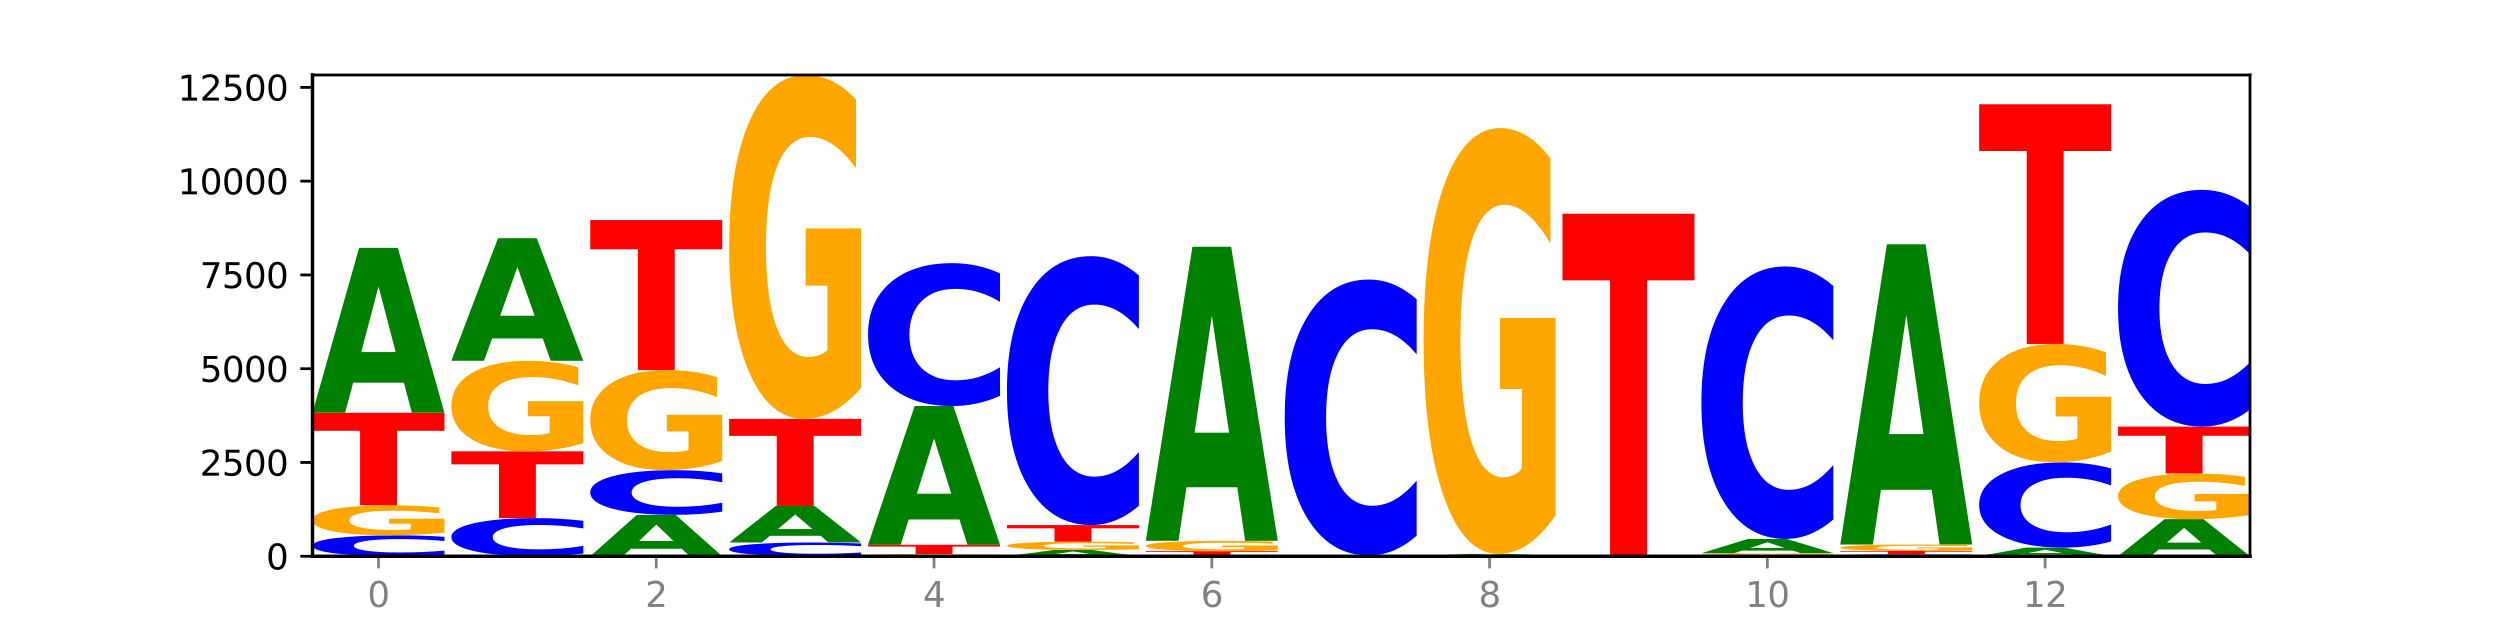 <?xml version="1.0" encoding="utf-8" standalone="no"?>
<!DOCTYPE svg PUBLIC "-//W3C//DTD SVG 1.1//EN"
  "http://www.w3.org/Graphics/SVG/1.1/DTD/svg11.dtd">
<svg xmlns:xlink="http://www.w3.org/1999/xlink" width="720pt" height="180pt" viewBox="0 0 720 180" xmlns="http://www.w3.org/2000/svg" version="1.1">
 <defs>
  <style type="text/css">*{stroke-linejoin: round; stroke-linecap: butt}</style>
 </defs>
 <g id="figure_1">
  <g id="patch_1">
   <path d="M 0 180 
L 720 180 
L 720 0 
L 0 0 
z
" style="fill: #ffffff"/>
  </g>
  <g id="axes_1">
   <g id="patch_2">
    <path d="M 90 160.2 
L 648 160.2 
L 648 21.6 
L 90 21.6 
z
" style="fill: #ffffff"/>
   </g>
   <g id="line2d_1">
    <path d="M 90 160.2 
L 648 160.2 
" clip-path="url(#pe7249260ea)" style="fill: none; stroke: #000000; stroke-width: 0.5; stroke-linecap: square"/>
   </g>
   <g id="patch_3">
    <path d="M 128 159.768 
Q 124.821 159.982 121.384 160.09 
Q 117.947 160.2 114.204 160.2 
Q 103.04 160.2 96.52 159.388 
Q 90 158.576 90 157.188 
Q 90 155.795 96.52 154.984 
Q 103.04 154.172 114.204 154.172 
Q 117.947 154.172 121.384 154.282 
Q 124.821 154.39 128 154.604 
L 128 155.806 
Q 124.793 155.522 121.681 155.39 
Q 118.569 155.258 115.132 155.258 
Q 108.966 155.258 105.434 155.772 
Q 101.91 156.285 101.91 157.188 
Q 101.91 158.087 105.434 158.601 
Q 108.966 159.114 115.132 159.114 
Q 118.569 159.114 121.681 158.982 
Q 124.793 158.849 128 158.565 
L 128 159.768 
z
" clip-path="url(#pe7249260ea)" style="fill: #0000ff"/>
   </g>
   <g id="patch_4">
    <path d="M 128 153.389 
Q 124.168 153.781 120.046 153.977 
Q 115.924 154.172 111.529 154.172 
Q 101.599 154.172 95.8 153.007 
Q 90 151.841 90 149.848 
Q 90 147.832 95.902 146.675 
Q 101.812 145.519 112.091 145.519 
Q 116.052 145.519 119.68 145.676 
Q 123.316 145.832 126.535 146.139 
L 126.535 147.864 
Q 123.214 147.469 119.926 147.274 
Q 116.639 147.078 113.335 147.078 
Q 107.22 147.078 103.907 147.796 
Q 100.594 148.513 100.594 149.848 
Q 100.594 151.171 103.788 151.893 
Q 106.982 152.613 112.858 152.613 
Q 114.459 152.613 115.83 152.572 
Q 117.201 152.529 118.291 152.44 
L 118.291 150.821 
L 112.032 150.821 
L 112.032 149.378 
L 128 149.378 
L 128 153.389 
z
" clip-path="url(#pe7249260ea)" style="fill: #ffa600"/>
   </g>
   <g id="patch_5">
    <path d="M 90 118.868 
L 128 118.868 
L 128 124.066 
L 114.329 124.066 
L 114.329 145.519 
L 103.698 145.519 
L 103.698 124.066 
L 90 124.066 
L 90 118.868 
z
" clip-path="url(#pe7249260ea)" style="fill: #ff0000"/>
   </g>
   <g id="patch_6">
    <path d="M 116.323 110.217 
L 101.708 110.217 
L 99.401 118.868 
L 90 118.868 
L 103.425 71.379 
L 114.575 71.379 
L 128 118.868 
L 118.607 118.868 
L 116.323 110.217 
z
M 104.039 101.404 
L 113.969 101.404 
L 109.012 82.514 
L 104.039 101.404 
z
" clip-path="url(#pe7249260ea)" style="fill: #008000"/>
   </g>
   <g id="patch_7">
    <path d="M 168 159.412 
Q 164.821 159.803 161.384 160 
Q 157.947 160.2 154.204 160.2 
Q 143.04 160.2 136.52 158.72 
Q 130 157.241 130 154.71 
Q 130 152.171 136.52 150.693 
Q 143.04 149.214 154.204 149.214 
Q 157.947 149.214 161.384 149.413 
Q 164.821 149.611 168 150.001 
L 168 152.191 
Q 164.793 151.674 161.681 151.433 
Q 158.569 151.193 155.132 151.193 
Q 148.966 151.193 145.434 152.13 
Q 141.91 153.065 141.91 154.71 
Q 141.91 156.349 145.434 157.286 
Q 148.966 158.221 155.132 158.221 
Q 158.569 158.221 161.681 157.98 
Q 164.793 157.738 168 157.22 
L 168 159.412 
z
" clip-path="url(#pe7249260ea)" style="fill: #0000ff"/>
   </g>
   <g id="patch_8">
    <path d="M 130 129.985 
L 168 129.985 
L 168 133.735 
L 154.329 133.735 
L 154.329 149.214 
L 143.698 149.214 
L 143.698 133.735 
L 130 133.735 
L 130 129.985 
z
" clip-path="url(#pe7249260ea)" style="fill: #ff0000"/>
   </g>
   <g id="patch_9">
    <path d="M 168 127.626 
Q 164.168 128.805 160.046 129.398 
Q 155.924 129.985 151.529 129.985 
Q 141.599 129.985 135.8 126.474 
Q 130 122.963 130 116.959 
Q 130 110.885 135.902 107.401 
Q 141.812 103.917 152.091 103.917 
Q 156.052 103.917 159.68 104.391 
Q 163.316 104.86 166.535 105.786 
L 166.535 110.982 
Q 163.214 109.792 159.926 109.205 
Q 156.639 108.613 153.335 108.613 
Q 147.22 108.613 143.907 110.777 
Q 140.594 112.937 140.594 116.959 
Q 140.594 120.944 143.788 123.119 
Q 146.982 125.289 152.858 125.289 
Q 154.459 125.289 155.83 125.165 
Q 157.201 125.036 158.291 124.767 
L 158.291 119.888 
L 152.032 119.888 
L 152.032 115.543 
L 168 115.543 
L 168 127.626 
z
" clip-path="url(#pe7249260ea)" style="fill: #ffa600"/>
   </g>
   <g id="patch_10">
    <path d="M 156.323 97.482 
L 141.708 97.482 
L 139.401 103.917 
L 130 103.917 
L 143.425 68.592 
L 154.575 68.592 
L 168 103.917 
L 158.607 103.917 
L 156.323 97.482 
z
M 144.039 90.926 
L 153.969 90.926 
L 149.012 76.875 
L 144.039 90.926 
z
" clip-path="url(#pe7249260ea)" style="fill: #008000"/>
   </g>
   <g id="patch_11">
    <path d="M 196.323 158.027 
L 181.708 158.027 
L 179.401 160.2 
L 170 160.2 
L 183.425 148.274 
L 194.575 148.274 
L 208 160.2 
L 198.607 160.2 
L 196.323 158.027 
z
M 184.039 155.814 
L 193.969 155.814 
L 189.012 151.07 
L 184.039 155.814 
z
" clip-path="url(#pe7249260ea)" style="fill: #008000"/>
   </g>
   <g id="patch_12">
    <path d="M 208 147.351 
Q 204.821 147.809 201.384 148.04 
Q 197.947 148.274 194.204 148.274 
Q 183.04 148.274 176.52 146.541 
Q 170 144.808 170 141.845 
Q 170 138.871 176.52 137.14 
Q 183.04 135.408 194.204 135.408 
Q 197.947 135.408 201.384 135.641 
Q 204.821 135.873 208 136.33 
L 208 138.895 
Q 204.793 138.289 201.681 138.007 
Q 198.569 137.725 195.132 137.725 
Q 188.966 137.725 185.434 138.823 
Q 181.91 139.918 181.91 141.845 
Q 181.91 143.764 185.434 144.861 
Q 188.966 145.956 195.132 145.956 
Q 198.569 145.956 201.681 145.674 
Q 204.793 145.39 208 144.784 
L 208 147.351 
z
" clip-path="url(#pe7249260ea)" style="fill: #0000ff"/>
   </g>
   <g id="patch_13">
    <path d="M 208 132.799 
Q 204.168 134.103 200.046 134.758 
Q 195.924 135.408 191.529 135.408 
Q 181.599 135.408 175.8 131.524 
Q 170 127.641 170 121 
Q 170 114.282 175.902 110.428 
Q 181.812 106.575 192.091 106.575 
Q 196.052 106.575 199.68 107.099 
Q 203.316 107.617 206.535 108.642 
L 206.535 114.389 
Q 203.214 113.073 199.926 112.424 
Q 196.639 111.768 193.335 111.768 
Q 187.22 111.768 183.907 114.163 
Q 180.594 116.551 180.594 121 
Q 180.594 125.408 183.788 127.814 
Q 186.982 130.214 192.858 130.214 
Q 194.459 130.214 195.83 130.077 
Q 197.201 129.934 198.291 129.636 
L 198.291 124.24 
L 192.032 124.24 
L 192.032 119.434 
L 208 119.434 
L 208 132.799 
z
" clip-path="url(#pe7249260ea)" style="fill: #ffa600"/>
   </g>
   <g id="patch_14">
    <path d="M 170 63.374 
L 208 63.374 
L 208 71.8 
L 194.329 71.8 
L 194.329 106.575 
L 183.698 106.575 
L 183.698 71.8 
L 170 71.8 
L 170 63.374 
z
" clip-path="url(#pe7249260ea)" style="fill: #ff0000"/>
   </g>
   <g id="patch_15">
    <path d="M 248 159.916 
Q 244.821 160.057 241.384 160.128 
Q 237.947 160.2 234.204 160.2 
Q 223.04 160.2 216.52 159.666 
Q 210 159.132 210 158.219 
Q 210 157.302 216.52 156.769 
Q 223.04 156.235 234.204 156.235 
Q 237.947 156.235 241.384 156.307 
Q 244.821 156.379 248 156.52 
L 248 157.31 
Q 244.793 157.123 241.681 157.036 
Q 238.569 156.95 235.132 156.95 
Q 228.966 156.95 225.434 157.288 
Q 221.91 157.625 221.91 158.219 
Q 221.91 158.81 225.434 159.148 
Q 228.966 159.486 235.132 159.486 
Q 238.569 159.486 241.681 159.399 
Q 244.793 159.311 248 159.125 
L 248 159.916 
z
" clip-path="url(#pe7249260ea)" style="fill: #0000ff"/>
   </g>
   <g id="patch_16">
    <path d="M 236.323 154.319 
L 221.708 154.319 
L 219.401 156.235 
L 210 156.235 
L 223.425 145.713 
L 234.575 145.713 
L 248 156.235 
L 238.607 156.235 
L 236.323 154.319 
z
M 224.039 152.366 
L 233.969 152.366 
L 229.012 148.18 
L 224.039 152.366 
z
" clip-path="url(#pe7249260ea)" style="fill: #008000"/>
   </g>
   <g id="patch_17">
    <path d="M 210 120.64 
L 248 120.64 
L 248 125.53 
L 234.329 125.53 
L 234.329 145.713 
L 223.698 145.713 
L 223.698 125.53 
L 210 125.53 
L 210 120.64 
z
" clip-path="url(#pe7249260ea)" style="fill: #ff0000"/>
   </g>
   <g id="patch_18">
    <path d="M 248 111.679 
Q 244.168 116.16 240.046 118.41 
Q 235.924 120.64 231.529 120.64 
Q 221.599 120.64 215.8 107.301 
Q 210 93.962 210 71.151 
Q 210 48.073 215.902 34.837 
Q 221.812 21.6 232.091 21.6 
Q 236.052 21.6 239.68 23.4 
Q 243.316 25.18 246.535 28.699 
L 246.535 48.442 
Q 243.214 43.92 239.926 41.69 
Q 236.639 39.44 233.335 39.44 
Q 227.22 39.44 223.907 47.664 
Q 220.594 55.868 220.594 71.151 
Q 220.594 86.29 223.788 94.555 
Q 226.982 102.8 232.858 102.8 
Q 234.459 102.8 235.83 102.33 
Q 237.201 101.839 238.291 100.816 
L 238.291 82.28 
L 232.032 82.28 
L 232.032 65.77 
L 248 65.77 
L 248 111.679 
z
" clip-path="url(#pe7249260ea)" style="fill: #ffa600"/>
   </g>
   <g id="patch_19">
    <path d="M 288 160.142 
Q 284.168 160.171 280.046 160.186 
Q 275.924 160.2 271.529 160.2 
Q 261.599 160.2 255.8 160.114 
Q 250 160.028 250 159.882 
Q 250 159.733 255.902 159.648 
Q 261.812 159.563 272.091 159.563 
Q 276.052 159.563 279.68 159.574 
Q 283.316 159.586 286.535 159.608 
L 286.535 159.735 
Q 283.214 159.706 279.926 159.692 
Q 276.639 159.677 273.335 159.677 
Q 267.22 159.677 263.907 159.73 
Q 260.594 159.783 260.594 159.882 
Q 260.594 159.979 263.788 160.032 
Q 266.982 160.085 272.858 160.085 
Q 274.459 160.085 275.83 160.082 
Q 277.201 160.079 278.291 160.072 
L 278.291 159.953 
L 272.032 159.953 
L 272.032 159.847 
L 288 159.847 
L 288 160.142 
z
" clip-path="url(#pe7249260ea)" style="fill: #ffa600"/>
   </g>
   <g id="patch_20">
    <path d="M 250 156.894 
L 288 156.894 
L 288 157.415 
L 274.329 157.415 
L 274.329 159.563 
L 263.698 159.563 
L 263.698 157.415 
L 250 157.415 
L 250 156.894 
z
" clip-path="url(#pe7249260ea)" style="fill: #ff0000"/>
   </g>
   <g id="patch_21">
    <path d="M 276.323 149.615 
L 261.708 149.615 
L 259.401 156.894 
L 250 156.894 
L 263.425 116.935 
L 274.575 116.935 
L 288 156.894 
L 278.607 156.894 
L 276.323 149.615 
z
M 264.039 142.199 
L 273.969 142.199 
L 269.012 126.304 
L 264.039 142.199 
z
" clip-path="url(#pe7249260ea)" style="fill: #008000"/>
   </g>
   <g id="patch_22">
    <path d="M 288 113.985 
Q 284.821 115.447 281.384 116.187 
Q 277.947 116.935 274.204 116.935 
Q 263.04 116.935 256.52 111.393 
Q 250 105.851 250 96.374 
Q 250 86.862 256.52 81.329 
Q 263.04 75.787 274.204 75.787 
Q 277.947 75.787 281.384 76.535 
Q 284.821 77.274 288 78.736 
L 288 86.939 
Q 284.793 85.001 281.681 84.1 
Q 278.569 83.199 275.132 83.199 
Q 268.966 83.199 265.434 86.709 
Q 261.91 90.211 261.91 96.374 
Q 261.91 102.51 265.434 106.021 
Q 268.966 109.523 275.132 109.523 
Q 278.569 109.523 281.681 108.622 
Q 284.793 107.712 288 105.774 
L 288 113.985 
z
" clip-path="url(#pe7249260ea)" style="fill: #0000ff"/>
   </g>
   <g id="patch_23">
    <path d="M 316.323 159.871 
L 301.708 159.871 
L 299.401 160.2 
L 290 160.2 
L 303.425 158.396 
L 314.575 158.396 
L 328 160.2 
L 318.607 160.2 
L 316.323 159.871 
z
M 304.039 159.537 
L 313.969 159.537 
L 309.012 158.819 
L 304.039 159.537 
z
" clip-path="url(#pe7249260ea)" style="fill: #008000"/>
   </g>
   <g id="patch_24">
    <path d="M 328 158.179 
Q 324.168 158.287 320.046 158.342 
Q 315.924 158.396 311.529 158.396 
Q 301.599 158.396 295.8 158.073 
Q 290 157.75 290 157.198 
Q 290 156.639 295.902 156.318 
Q 301.812 155.998 312.091 155.998 
Q 316.052 155.998 319.68 156.041 
Q 323.316 156.084 326.535 156.17 
L 326.535 156.648 
Q 323.214 156.538 319.926 156.484 
Q 316.639 156.43 313.335 156.43 
Q 307.22 156.43 303.907 156.629 
Q 300.594 156.828 300.594 157.198 
Q 300.594 157.564 303.788 157.764 
Q 306.982 157.964 312.858 157.964 
Q 314.459 157.964 315.83 157.953 
Q 317.201 157.941 318.291 157.916 
L 318.291 157.467 
L 312.032 157.467 
L 312.032 157.067 
L 328 157.067 
L 328 158.179 
z
" clip-path="url(#pe7249260ea)" style="fill: #ffa600"/>
   </g>
   <g id="patch_25">
    <path d="M 290 151.223 
L 328 151.223 
L 328 152.154 
L 314.329 152.154 
L 314.329 155.998 
L 303.698 155.998 
L 303.698 152.154 
L 290 152.154 
L 290 151.223 
z
" clip-path="url(#pe7249260ea)" style="fill: #ff0000"/>
   </g>
   <g id="patch_26">
    <path d="M 328 145.672 
Q 324.821 148.423 321.384 149.815 
Q 317.947 151.223 314.204 151.223 
Q 303.04 151.223 296.52 140.792 
Q 290 130.362 290 112.524 
Q 290 94.623 296.52 84.208 
Q 303.04 73.778 314.204 73.778 
Q 317.947 73.778 321.384 75.185 
Q 324.821 76.577 328 79.329 
L 328 94.767 
Q 324.793 91.119 321.681 89.423 
Q 318.569 87.728 315.132 87.728 
Q 308.966 87.728 305.434 94.335 
Q 301.91 100.926 301.91 112.524 
Q 301.91 124.075 305.434 130.682 
Q 308.966 137.273 315.132 137.273 
Q 318.569 137.273 321.681 135.577 
Q 324.793 133.865 328 130.218 
L 328 145.672 
z
" clip-path="url(#pe7249260ea)" style="fill: #0000ff"/>
   </g>
   <g id="patch_27">
    <path d="M 368 160.187 
Q 364.821 160.193 361.384 160.197 
Q 357.947 160.2 354.204 160.2 
Q 343.04 160.2 336.52 160.175 
Q 330 160.151 330 160.108 
Q 330 160.066 336.52 160.041 
Q 343.04 160.016 354.204 160.016 
Q 357.947 160.016 361.384 160.02 
Q 364.821 160.023 368 160.03 
L 368 160.066 
Q 364.793 160.057 361.681 160.053 
Q 358.569 160.049 355.132 160.049 
Q 348.966 160.049 345.434 160.065 
Q 341.91 160.081 341.91 160.108 
Q 341.91 160.136 345.434 160.151 
Q 348.966 160.167 355.132 160.167 
Q 358.569 160.167 361.681 160.163 
Q 364.793 160.159 368 160.15 
L 368 160.187 
z
" clip-path="url(#pe7249260ea)" style="fill: #0000ff"/>
   </g>
   <g id="patch_28">
    <path d="M 330 158.742 
L 368 158.742 
L 368 158.99 
L 354.329 158.99 
L 354.329 160.016 
L 343.698 160.016 
L 343.698 158.99 
L 330 158.99 
L 330 158.742 
z
" clip-path="url(#pe7249260ea)" style="fill: #ff0000"/>
   </g>
   <g id="patch_29">
    <path d="M 368 158.472 
Q 364.168 158.607 360.046 158.674 
Q 355.924 158.742 351.529 158.742 
Q 341.599 158.742 335.8 158.34 
Q 330 157.938 330 157.252 
Q 330 156.557 335.902 156.159 
Q 341.812 155.76 352.091 155.76 
Q 356.052 155.76 359.68 155.814 
Q 363.316 155.868 366.535 155.974 
L 366.535 156.568 
Q 363.214 156.432 359.926 156.365 
Q 356.639 156.297 353.335 156.297 
Q 347.22 156.297 343.907 156.545 
Q 340.594 156.792 340.594 157.252 
Q 340.594 157.708 343.788 157.956 
Q 346.982 158.205 352.858 158.205 
Q 354.459 158.205 355.83 158.19 
Q 357.201 158.176 358.291 158.145 
L 358.291 157.587 
L 352.032 157.587 
L 352.032 157.09 
L 368 157.09 
L 368 158.472 
z
" clip-path="url(#pe7249260ea)" style="fill: #ffa600"/>
   </g>
   <g id="patch_30">
    <path d="M 356.323 140.331 
L 341.708 140.331 
L 339.401 155.76 
L 330 155.76 
L 343.425 71.066 
L 354.575 71.066 
L 368 155.76 
L 358.607 155.76 
L 356.323 140.331 
z
M 344.039 124.612 
L 353.969 124.612 
L 349.012 90.924 
L 344.039 124.612 
z
" clip-path="url(#pe7249260ea)" style="fill: #008000"/>
   </g>
   <g id="patch_31">
    <path d="M 408 160.198 
Q 404.168 160.199 400.046 160.2 
Q 395.924 160.2 391.529 160.2 
Q 381.599 160.2 375.8 160.197 
Q 370 160.194 370 160.189 
Q 370 160.184 375.902 160.181 
Q 381.812 160.178 392.091 160.178 
Q 396.052 160.178 399.68 160.179 
Q 403.316 160.179 406.535 160.18 
L 406.535 160.184 
Q 403.214 160.183 399.926 160.183 
Q 396.639 160.182 393.335 160.182 
Q 387.22 160.182 383.907 160.184 
Q 380.594 160.186 380.594 160.189 
Q 380.594 160.193 383.788 160.194 
Q 386.982 160.196 392.858 160.196 
Q 394.459 160.196 395.83 160.196 
Q 397.201 160.196 398.291 160.196 
L 398.291 160.192 
L 392.032 160.192 
L 392.032 160.188 
L 408 160.188 
L 408 160.198 
z
" clip-path="url(#pe7249260ea)" style="fill: #ffa600"/>
   </g>
   <g id="patch_32">
    <path d="M 396.323 160.161 
L 381.708 160.161 
L 379.401 160.178 
L 370 160.178 
L 383.425 160.081 
L 394.575 160.081 
L 408 160.178 
L 398.607 160.178 
L 396.323 160.161 
z
M 384.039 160.143 
L 393.969 160.143 
L 389.012 160.104 
L 384.039 160.143 
z
" clip-path="url(#pe7249260ea)" style="fill: #008000"/>
   </g>
   <g id="patch_33">
    <path d="M 370 159.973 
L 408 159.973 
L 408 159.994 
L 394.329 159.994 
L 394.329 160.081 
L 383.698 160.081 
L 383.698 159.994 
L 370 159.994 
L 370 159.973 
z
" clip-path="url(#pe7249260ea)" style="fill: #ff0000"/>
   </g>
   <g id="patch_34">
    <path d="M 408 154.277 
Q 404.821 157.101 401.384 158.529 
Q 397.947 159.973 394.204 159.973 
Q 383.04 159.973 376.52 149.271 
Q 370 138.568 370 120.265 
Q 370 101.897 376.52 91.21 
Q 383.04 80.508 394.204 80.508 
Q 397.947 80.508 401.384 81.952 
Q 404.821 83.38 408 86.204 
L 408 102.044 
Q 404.793 98.302 401.681 96.562 
Q 398.569 94.822 395.132 94.822 
Q 388.966 94.822 385.434 101.601 
Q 381.91 108.364 381.91 120.265 
Q 381.91 132.117 385.434 138.896 
Q 388.966 145.659 395.132 145.659 
Q 398.569 145.659 401.681 143.919 
Q 404.793 142.163 408 138.42 
L 408 154.277 
z
" clip-path="url(#pe7249260ea)" style="fill: #0000ff"/>
   </g>
   <g id="patch_35">
    <path d="M 410 160.092 
L 448 160.092 
L 448 160.113 
L 434.329 160.113 
L 434.329 160.2 
L 423.698 160.2 
L 423.698 160.113 
L 410 160.113 
L 410 160.092 
z
" clip-path="url(#pe7249260ea)" style="fill: #ff0000"/>
   </g>
   <g id="patch_36">
    <path d="M 436.323 159.99 
L 421.708 159.99 
L 419.401 160.092 
L 410 160.092 
L 423.425 159.53 
L 434.575 159.53 
L 448 160.092 
L 438.607 160.092 
L 436.323 159.99 
z
M 424.039 159.885 
L 433.969 159.885 
L 429.012 159.662 
L 424.039 159.885 
z
" clip-path="url(#pe7249260ea)" style="fill: #008000"/>
   </g>
   <g id="patch_37">
    <path d="M 448 148.434 
Q 444.168 153.982 440.046 156.769 
Q 435.924 159.53 431.529 159.53 
Q 421.599 159.53 415.8 143.012 
Q 410 126.494 410 98.246 
Q 410 69.669 415.902 53.277 
Q 421.812 36.886 432.091 36.886 
Q 436.052 36.886 439.68 39.115 
Q 443.316 41.32 446.535 45.677 
L 446.535 70.125 
Q 443.214 64.526 439.926 61.764 
Q 436.639 58.978 433.335 58.978 
Q 427.22 58.978 423.907 69.162 
Q 420.594 79.321 420.594 98.246 
Q 420.594 116.994 423.788 127.229 
Q 426.982 137.439 432.858 137.439 
Q 434.459 137.439 435.83 136.856 
Q 437.201 136.248 438.291 134.981 
L 438.291 112.028 
L 432.032 112.028 
L 432.032 91.583 
L 448 91.583 
L 448 148.434 
z
" clip-path="url(#pe7249260ea)" style="fill: #ffa600"/>
   </g>
   <g id="patch_38">
    <path d="M 488 160.192 
Q 484.168 160.196 480.046 160.198 
Q 475.924 160.2 471.529 160.2 
Q 461.599 160.2 455.8 160.188 
Q 450 160.177 450 160.157 
Q 450 160.137 455.902 160.125 
Q 461.812 160.114 472.091 160.114 
Q 476.052 160.114 479.68 160.115 
Q 483.316 160.117 486.535 160.12 
L 486.535 160.137 
Q 483.214 160.133 479.926 160.131 
Q 476.639 160.129 473.335 160.129 
Q 467.22 160.129 463.907 160.136 
Q 460.594 160.143 460.594 160.157 
Q 460.594 160.17 463.788 160.177 
Q 466.982 160.184 472.858 160.184 
Q 474.459 160.184 475.83 160.184 
Q 477.201 160.184 478.291 160.183 
L 478.291 160.167 
L 472.032 160.167 
L 472.032 160.152 
L 488 160.152 
L 488 160.192 
z
" clip-path="url(#pe7249260ea)" style="fill: #ffa600"/>
   </g>
   <g id="patch_39">
    <path d="M 488 160.101 
Q 484.821 160.107 481.384 160.11 
Q 477.947 160.114 474.204 160.114 
Q 463.04 160.114 456.52 160.09 
Q 450 160.067 450 160.027 
Q 450 159.987 456.52 159.964 
Q 463.04 159.941 474.204 159.941 
Q 477.947 159.941 481.384 159.944 
Q 484.821 159.947 488 159.953 
L 488 159.988 
Q 484.793 159.979 481.681 159.976 
Q 478.569 159.972 475.132 159.972 
Q 468.966 159.972 465.434 159.987 
Q 461.91 160.001 461.91 160.027 
Q 461.91 160.053 465.434 160.068 
Q 468.966 160.082 475.132 160.082 
Q 478.569 160.082 481.681 160.079 
Q 484.793 160.075 488 160.067 
L 488 160.101 
z
" clip-path="url(#pe7249260ea)" style="fill: #0000ff"/>
   </g>
   <g id="patch_40">
    <path d="M 450 61.56 
L 488 61.56 
L 488 80.747 
L 474.329 80.747 
L 474.329 159.941 
L 463.698 159.941 
L 463.698 80.747 
L 450 80.747 
L 450 61.56 
z
" clip-path="url(#pe7249260ea)" style="fill: #ff0000"/>
   </g>
   <g id="patch_41">
    <path d="M 490 159.822 
L 528 159.822 
L 528 159.896 
L 514.329 159.896 
L 514.329 160.2 
L 503.698 160.2 
L 503.698 159.896 
L 490 159.896 
L 490 159.822 
z
" clip-path="url(#pe7249260ea)" style="fill: #ff0000"/>
   </g>
   <g id="patch_42">
    <path d="M 528 159.776 
Q 524.168 159.799 520.046 159.81 
Q 515.924 159.822 511.529 159.822 
Q 501.599 159.822 495.8 159.754 
Q 490 159.685 490 159.568 
Q 490 159.45 495.902 159.382 
Q 501.812 159.314 512.091 159.314 
Q 516.052 159.314 519.68 159.323 
Q 523.316 159.333 526.535 159.351 
L 526.535 159.452 
Q 523.214 159.429 519.926 159.417 
Q 516.639 159.406 513.335 159.406 
Q 507.22 159.406 503.907 159.448 
Q 500.594 159.49 500.594 159.568 
Q 500.594 159.646 503.788 159.688 
Q 506.982 159.73 512.858 159.73 
Q 514.459 159.73 515.83 159.728 
Q 517.201 159.726 518.291 159.72 
L 518.291 159.625 
L 512.032 159.625 
L 512.032 159.541 
L 528 159.541 
L 528 159.776 
z
" clip-path="url(#pe7249260ea)" style="fill: #ffa600"/>
   </g>
   <g id="patch_43">
    <path d="M 516.323 158.566 
L 501.708 158.566 
L 499.401 159.314 
L 490 159.314 
L 503.425 155.209 
L 514.575 155.209 
L 528 159.314 
L 518.607 159.314 
L 516.323 158.566 
z
M 504.039 157.804 
L 513.969 157.804 
L 509.012 156.172 
L 504.039 157.804 
z
" clip-path="url(#pe7249260ea)" style="fill: #008000"/>
   </g>
   <g id="patch_44">
    <path d="M 528 149.584 
Q 524.821 152.372 521.384 153.783 
Q 517.947 155.209 514.204 155.209 
Q 503.04 155.209 496.52 144.64 
Q 490 134.072 490 115.998 
Q 490 97.859 496.52 87.306 
Q 503.04 76.738 514.204 76.738 
Q 517.947 76.738 521.384 78.164 
Q 524.821 79.574 528 82.362 
L 528 98.005 
Q 524.793 94.309 521.681 92.591 
Q 518.569 90.872 515.132 90.872 
Q 508.966 90.872 505.434 97.567 
Q 501.91 104.246 501.91 115.998 
Q 501.91 127.701 505.434 134.396 
Q 508.966 141.074 515.132 141.074 
Q 518.569 141.074 521.681 139.356 
Q 524.793 137.621 528 133.926 
L 528 149.584 
z
" clip-path="url(#pe7249260ea)" style="fill: #0000ff"/>
   </g>
   <g id="patch_45">
    <path d="M 568 160.163 
Q 564.821 160.181 561.384 160.191 
Q 557.947 160.2 554.204 160.2 
Q 543.04 160.2 536.52 160.13 
Q 530 160.06 530 159.941 
Q 530 159.821 536.52 159.751 
Q 543.04 159.681 554.204 159.681 
Q 557.947 159.681 561.384 159.691 
Q 564.821 159.7 568 159.719 
L 568 159.822 
Q 564.793 159.798 561.681 159.786 
Q 558.569 159.775 555.132 159.775 
Q 548.966 159.775 545.434 159.819 
Q 541.91 159.863 541.91 159.941 
Q 541.91 160.018 545.434 160.062 
Q 548.966 160.107 555.132 160.107 
Q 558.569 160.107 561.681 160.095 
Q 564.793 160.084 568 160.059 
L 568 160.163 
z
" clip-path="url(#pe7249260ea)" style="fill: #0000ff"/>
   </g>
   <g id="patch_46">
    <path d="M 530 158.688 
L 568 158.688 
L 568 158.881 
L 554.329 158.881 
L 554.329 159.681 
L 543.698 159.681 
L 543.698 158.881 
L 530 158.881 
L 530 158.688 
z
" clip-path="url(#pe7249260ea)" style="fill: #ff0000"/>
   </g>
   <g id="patch_47">
    <path d="M 568 158.519 
Q 564.168 158.603 560.046 158.646 
Q 555.924 158.688 551.529 158.688 
Q 541.599 158.688 535.8 158.436 
Q 530 158.184 530 157.754 
Q 530 157.318 535.902 157.068 
Q 541.812 156.819 552.091 156.819 
Q 556.052 156.819 559.68 156.853 
Q 563.316 156.886 566.535 156.953 
L 566.535 157.325 
Q 563.214 157.24 559.926 157.198 
Q 556.639 157.155 553.335 157.155 
Q 547.22 157.155 543.907 157.311 
Q 540.594 157.465 540.594 157.754 
Q 540.594 158.039 543.788 158.195 
Q 546.982 158.351 552.858 158.351 
Q 554.459 158.351 555.83 158.342 
Q 557.201 158.333 558.291 158.314 
L 558.291 157.964 
L 552.032 157.964 
L 552.032 157.652 
L 568 157.652 
L 568 158.519 
z
" clip-path="url(#pe7249260ea)" style="fill: #ffa600"/>
   </g>
   <g id="patch_48">
    <path d="M 556.323 141.067 
L 541.708 141.067 
L 539.401 156.819 
L 530 156.819 
L 543.425 70.353 
L 554.575 70.353 
L 568 156.819 
L 558.607 156.819 
L 556.323 141.067 
z
M 544.039 125.02 
L 553.969 125.02 
L 549.012 90.626 
L 544.039 125.02 
z
" clip-path="url(#pe7249260ea)" style="fill: #008000"/>
   </g>
   <g id="patch_49">
    <path d="M 596.323 159.747 
L 581.708 159.747 
L 579.401 160.2 
L 570 160.2 
L 583.425 157.715 
L 594.575 157.715 
L 608 160.2 
L 598.607 160.2 
L 596.323 159.747 
z
M 584.039 159.286 
L 593.969 159.286 
L 589.012 158.298 
L 584.039 159.286 
z
" clip-path="url(#pe7249260ea)" style="fill: #008000"/>
   </g>
   <g id="patch_50">
    <path d="M 608 155.955 
Q 604.821 156.828 601.384 157.269 
Q 597.947 157.715 594.204 157.715 
Q 583.04 157.715 576.52 154.408 
Q 570 151.101 570 145.446 
Q 570 139.77 576.52 136.468 
Q 583.04 133.161 594.204 133.161 
Q 597.947 133.161 601.384 133.607 
Q 604.821 134.048 608 134.921 
L 608 139.815 
Q 604.793 138.659 601.681 138.121 
Q 598.569 137.584 595.132 137.584 
Q 588.966 137.584 585.434 139.678 
Q 581.91 141.768 581.91 145.446 
Q 581.91 149.108 585.434 151.203 
Q 588.966 153.292 595.132 153.292 
Q 598.569 153.292 601.681 152.755 
Q 604.793 152.212 608 151.055 
L 608 155.955 
z
" clip-path="url(#pe7249260ea)" style="fill: #0000ff"/>
   </g>
   <g id="patch_51">
    <path d="M 608 130.075 
Q 604.168 131.618 600.046 132.393 
Q 595.924 133.161 591.529 133.161 
Q 581.599 133.161 575.8 128.567 
Q 570 123.974 570 116.119 
Q 570 108.172 575.902 103.614 
Q 581.812 99.056 592.091 99.056 
Q 596.052 99.056 599.68 99.676 
Q 603.316 100.289 606.535 101.501 
L 606.535 108.299 
Q 603.214 106.742 599.926 105.974 
Q 596.639 105.199 593.335 105.199 
Q 587.22 105.199 583.907 108.031 
Q 580.594 110.856 580.594 116.119 
Q 580.594 121.332 583.788 124.178 
Q 586.982 127.017 592.858 127.017 
Q 594.459 127.017 595.83 126.855 
Q 597.201 126.686 598.291 126.334 
L 598.291 119.951 
L 592.032 119.951 
L 592.032 114.266 
L 608 114.266 
L 608 130.075 
z
" clip-path="url(#pe7249260ea)" style="fill: #ffa600"/>
   </g>
   <g id="patch_52">
    <path d="M 570 30.037 
L 608 30.037 
L 608 43.498 
L 594.329 43.498 
L 594.329 99.056 
L 583.698 99.056 
L 583.698 43.498 
L 570 43.498 
L 570 30.037 
z
" clip-path="url(#pe7249260ea)" style="fill: #ff0000"/>
   </g>
   <g id="patch_53">
    <path d="M 636.323 158.254 
L 621.708 158.254 
L 619.401 160.2 
L 610 160.2 
L 623.425 149.516 
L 634.575 149.516 
L 648 160.2 
L 638.607 160.2 
L 636.323 158.254 
z
M 624.039 156.271 
L 633.969 156.271 
L 629.012 152.021 
L 624.039 156.271 
z
" clip-path="url(#pe7249260ea)" style="fill: #008000"/>
   </g>
   <g id="patch_54">
    <path d="M 648 148.327 
Q 644.168 148.921 640.046 149.22 
Q 635.924 149.516 631.529 149.516 
Q 621.599 149.516 615.8 147.745 
Q 610 145.975 610 142.947 
Q 610 139.883 615.902 138.126 
Q 621.812 136.369 632.091 136.369 
Q 636.052 136.369 639.68 136.608 
Q 643.316 136.844 646.535 137.311 
L 646.535 139.932 
Q 643.214 139.332 639.926 139.036 
Q 636.639 138.737 633.335 138.737 
Q 627.22 138.737 623.907 139.829 
Q 620.594 140.918 620.594 142.947 
Q 620.594 144.956 623.788 146.053 
Q 626.982 147.148 632.858 147.148 
Q 634.459 147.148 635.83 147.085 
Q 637.201 147.02 638.291 146.884 
L 638.291 144.424 
L 632.032 144.424 
L 632.032 142.232 
L 648 142.232 
L 648 148.327 
z
" clip-path="url(#pe7249260ea)" style="fill: #ffa600"/>
   </g>
   <g id="patch_55">
    <path d="M 610 122.866 
L 648 122.866 
L 648 125.499 
L 634.329 125.499 
L 634.329 136.369 
L 623.698 136.369 
L 623.698 125.499 
L 610 125.499 
L 610 122.866 
z
" clip-path="url(#pe7249260ea)" style="fill: #ff0000"/>
   </g>
   <g id="patch_56">
    <path d="M 648 117.977 
Q 644.821 120.4 641.384 121.626 
Q 637.947 122.866 634.204 122.866 
Q 623.04 122.866 616.52 113.68 
Q 610 104.495 610 88.788 
Q 610 73.024 616.52 63.853 
Q 623.04 54.667 634.204 54.667 
Q 637.947 54.667 641.384 55.907 
Q 644.821 57.133 648 59.556 
L 648 73.15 
Q 644.793 69.938 641.681 68.445 
Q 638.569 66.952 635.132 66.952 
Q 628.966 66.952 625.434 72.77 
Q 621.91 78.574 621.91 88.788 
Q 621.91 98.959 625.434 104.777 
Q 628.966 110.581 635.132 110.581 
Q 638.569 110.581 641.681 109.088 
Q 644.793 107.58 648 104.368 
L 648 117.977 
z
" clip-path="url(#pe7249260ea)" style="fill: #0000ff"/>
   </g>
   <g id="matplotlib.axis_1">
    <g id="xtick_1">
     <g id="line2d_2">
      <defs>
       <path id="m78727ad0ea" d="M 0 0 
L 0 3.5 
" style="stroke: #808080; stroke-width: 0.8"/>
      </defs>
      <g>
       <use xlink:href="#m78727ad0ea" x="109" y="160.2" style="fill: #808080; stroke: #808080; stroke-width: 0.8"/>
      </g>
     </g>
     <g id="text_1">
      <!-- 0 -->
      <g style="fill: #808080" transform="translate(105.819 174.798) scale(0.1 -0.1)">
       <defs>
        <path id="DejaVuSans-30" d="M 2034 4250 
Q 1547 4250 1301 3770 
Q 1056 3291 1056 2328 
Q 1056 1369 1301 889 
Q 1547 409 2034 409 
Q 2525 409 2770 889 
Q 3016 1369 3016 2328 
Q 3016 3291 2770 3770 
Q 2525 4250 2034 4250 
z
M 2034 4750 
Q 2819 4750 3233 4129 
Q 3647 3509 3647 2328 
Q 3647 1150 3233 529 
Q 2819 -91 2034 -91 
Q 1250 -91 836 529 
Q 422 1150 422 2328 
Q 422 3509 836 4129 
Q 1250 4750 2034 4750 
z
" transform="scale(0.016)"/>
       </defs>
       <use xlink:href="#DejaVuSans-30"/>
      </g>
     </g>
    </g>
    <g id="xtick_2">
     <g id="line2d_3">
      <g>
       <use xlink:href="#m78727ad0ea" x="189" y="160.2" style="fill: #808080; stroke: #808080; stroke-width: 0.8"/>
      </g>
     </g>
     <g id="text_2">
      <!-- 2 -->
      <g style="fill: #808080" transform="translate(185.819 174.798) scale(0.1 -0.1)">
       <defs>
        <path id="DejaVuSans-32" d="M 1228 531 
L 3431 531 
L 3431 0 
L 469 0 
L 469 531 
Q 828 903 1448 1529 
Q 2069 2156 2228 2338 
Q 2531 2678 2651 2914 
Q 2772 3150 2772 3378 
Q 2772 3750 2511 3984 
Q 2250 4219 1831 4219 
Q 1534 4219 1204 4116 
Q 875 4013 500 3803 
L 500 4441 
Q 881 4594 1212 4672 
Q 1544 4750 1819 4750 
Q 2544 4750 2975 4387 
Q 3406 4025 3406 3419 
Q 3406 3131 3298 2873 
Q 3191 2616 2906 2266 
Q 2828 2175 2409 1742 
Q 1991 1309 1228 531 
z
" transform="scale(0.016)"/>
       </defs>
       <use xlink:href="#DejaVuSans-32"/>
      </g>
     </g>
    </g>
    <g id="xtick_3">
     <g id="line2d_4">
      <g>
       <use xlink:href="#m78727ad0ea" x="269" y="160.2" style="fill: #808080; stroke: #808080; stroke-width: 0.8"/>
      </g>
     </g>
     <g id="text_3">
      <!-- 4 -->
      <g style="fill: #808080" transform="translate(265.819 174.798) scale(0.1 -0.1)">
       <defs>
        <path id="DejaVuSans-34" d="M 2419 4116 
L 825 1625 
L 2419 1625 
L 2419 4116 
z
M 2253 4666 
L 3047 4666 
L 3047 1625 
L 3713 1625 
L 3713 1100 
L 3047 1100 
L 3047 0 
L 2419 0 
L 2419 1100 
L 313 1100 
L 313 1709 
L 2253 4666 
z
" transform="scale(0.016)"/>
       </defs>
       <use xlink:href="#DejaVuSans-34"/>
      </g>
     </g>
    </g>
    <g id="xtick_4">
     <g id="line2d_5">
      <g>
       <use xlink:href="#m78727ad0ea" x="349" y="160.2" style="fill: #808080; stroke: #808080; stroke-width: 0.8"/>
      </g>
     </g>
     <g id="text_4">
      <!-- 6 -->
      <g style="fill: #808080" transform="translate(345.819 174.798) scale(0.1 -0.1)">
       <defs>
        <path id="DejaVuSans-36" d="M 2113 2584 
Q 1688 2584 1439 2293 
Q 1191 2003 1191 1497 
Q 1191 994 1439 701 
Q 1688 409 2113 409 
Q 2538 409 2786 701 
Q 3034 994 3034 1497 
Q 3034 2003 2786 2293 
Q 2538 2584 2113 2584 
z
M 3366 4563 
L 3366 3988 
Q 3128 4100 2886 4159 
Q 2644 4219 2406 4219 
Q 1781 4219 1451 3797 
Q 1122 3375 1075 2522 
Q 1259 2794 1537 2939 
Q 1816 3084 2150 3084 
Q 2853 3084 3261 2657 
Q 3669 2231 3669 1497 
Q 3669 778 3244 343 
Q 2819 -91 2113 -91 
Q 1303 -91 875 529 
Q 447 1150 447 2328 
Q 447 3434 972 4092 
Q 1497 4750 2381 4750 
Q 2619 4750 2861 4703 
Q 3103 4656 3366 4563 
z
" transform="scale(0.016)"/>
       </defs>
       <use xlink:href="#DejaVuSans-36"/>
      </g>
     </g>
    </g>
    <g id="xtick_5">
     <g id="line2d_6">
      <g>
       <use xlink:href="#m78727ad0ea" x="429" y="160.2" style="fill: #808080; stroke: #808080; stroke-width: 0.8"/>
      </g>
     </g>
     <g id="text_5">
      <!-- 8 -->
      <g style="fill: #808080" transform="translate(425.819 174.798) scale(0.1 -0.1)">
       <defs>
        <path id="DejaVuSans-38" d="M 2034 2216 
Q 1584 2216 1326 1975 
Q 1069 1734 1069 1313 
Q 1069 891 1326 650 
Q 1584 409 2034 409 
Q 2484 409 2743 651 
Q 3003 894 3003 1313 
Q 3003 1734 2745 1975 
Q 2488 2216 2034 2216 
z
M 1403 2484 
Q 997 2584 770 2862 
Q 544 3141 544 3541 
Q 544 4100 942 4425 
Q 1341 4750 2034 4750 
Q 2731 4750 3128 4425 
Q 3525 4100 3525 3541 
Q 3525 3141 3298 2862 
Q 3072 2584 2669 2484 
Q 3125 2378 3379 2068 
Q 3634 1759 3634 1313 
Q 3634 634 3220 271 
Q 2806 -91 2034 -91 
Q 1263 -91 848 271 
Q 434 634 434 1313 
Q 434 1759 690 2068 
Q 947 2378 1403 2484 
z
M 1172 3481 
Q 1172 3119 1398 2916 
Q 1625 2713 2034 2713 
Q 2441 2713 2670 2916 
Q 2900 3119 2900 3481 
Q 2900 3844 2670 4047 
Q 2441 4250 2034 4250 
Q 1625 4250 1398 4047 
Q 1172 3844 1172 3481 
z
" transform="scale(0.016)"/>
       </defs>
       <use xlink:href="#DejaVuSans-38"/>
      </g>
     </g>
    </g>
    <g id="xtick_6">
     <g id="line2d_7">
      <g>
       <use xlink:href="#m78727ad0ea" x="509" y="160.2" style="fill: #808080; stroke: #808080; stroke-width: 0.8"/>
      </g>
     </g>
     <g id="text_6">
      <!-- 10 -->
      <g style="fill: #808080" transform="translate(502.637 174.798) scale(0.1 -0.1)">
       <defs>
        <path id="DejaVuSans-31" d="M 794 531 
L 1825 531 
L 1825 4091 
L 703 3866 
L 703 4441 
L 1819 4666 
L 2450 4666 
L 2450 531 
L 3481 531 
L 3481 0 
L 794 0 
L 794 531 
z
" transform="scale(0.016)"/>
       </defs>
       <use xlink:href="#DejaVuSans-31"/>
       <use xlink:href="#DejaVuSans-30" x="63.623"/>
      </g>
     </g>
    </g>
    <g id="xtick_7">
     <g id="line2d_8">
      <g>
       <use xlink:href="#m78727ad0ea" x="589" y="160.2" style="fill: #808080; stroke: #808080; stroke-width: 0.8"/>
      </g>
     </g>
     <g id="text_7">
      <!-- 12 -->
      <g style="fill: #808080" transform="translate(582.638 174.798) scale(0.1 -0.1)">
       <use xlink:href="#DejaVuSans-31"/>
       <use xlink:href="#DejaVuSans-32" x="63.623"/>
      </g>
     </g>
    </g>
   </g>
   <g id="matplotlib.axis_2">
    <g id="ytick_1">
     <g id="line2d_9">
      <defs>
       <path id="m1672a5f3c3" d="M 0 0 
L -3.5 0 
" style="stroke: #000000; stroke-width: 0.8"/>
      </defs>
      <g>
       <use xlink:href="#m1672a5f3c3" x="90" y="160.2" style="stroke: #000000; stroke-width: 0.8"/>
      </g>
     </g>
     <g id="text_8">
      <!-- 0 -->
      <g transform="translate(76.638 163.999) scale(0.1 -0.1)">
       <use xlink:href="#DejaVuSans-30"/>
      </g>
     </g>
    </g>
    <g id="ytick_2">
     <g id="line2d_10">
      <g>
       <use xlink:href="#m1672a5f3c3" x="90" y="133.193" style="stroke: #000000; stroke-width: 0.8"/>
      </g>
     </g>
     <g id="text_9">
      <!-- 2500 -->
      <g transform="translate(57.55 136.992) scale(0.1 -0.1)">
       <defs>
        <path id="DejaVuSans-35" d="M 691 4666 
L 3169 4666 
L 3169 4134 
L 1269 4134 
L 1269 2991 
Q 1406 3038 1543 3061 
Q 1681 3084 1819 3084 
Q 2600 3084 3056 2656 
Q 3513 2228 3513 1497 
Q 3513 744 3044 326 
Q 2575 -91 1722 -91 
Q 1428 -91 1123 -41 
Q 819 9 494 109 
L 494 744 
Q 775 591 1075 516 
Q 1375 441 1709 441 
Q 2250 441 2565 725 
Q 2881 1009 2881 1497 
Q 2881 1984 2565 2268 
Q 2250 2553 1709 2553 
Q 1456 2553 1204 2497 
Q 953 2441 691 2322 
L 691 4666 
z
" transform="scale(0.016)"/>
       </defs>
       <use xlink:href="#DejaVuSans-32"/>
       <use xlink:href="#DejaVuSans-35" x="63.623"/>
       <use xlink:href="#DejaVuSans-30" x="127.246"/>
       <use xlink:href="#DejaVuSans-30" x="190.869"/>
      </g>
     </g>
    </g>
    <g id="ytick_3">
     <g id="line2d_11">
      <g>
       <use xlink:href="#m1672a5f3c3" x="90" y="106.186" style="stroke: #000000; stroke-width: 0.8"/>
      </g>
     </g>
     <g id="text_10">
      <!-- 5000 -->
      <g transform="translate(57.55 109.985) scale(0.1 -0.1)">
       <use xlink:href="#DejaVuSans-35"/>
       <use xlink:href="#DejaVuSans-30" x="63.623"/>
       <use xlink:href="#DejaVuSans-30" x="127.246"/>
       <use xlink:href="#DejaVuSans-30" x="190.869"/>
      </g>
     </g>
    </g>
    <g id="ytick_4">
     <g id="line2d_12">
      <g>
       <use xlink:href="#m1672a5f3c3" x="90" y="79.179" style="stroke: #000000; stroke-width: 0.8"/>
      </g>
     </g>
     <g id="text_11">
      <!-- 7500 -->
      <g transform="translate(57.55 82.978) scale(0.1 -0.1)">
       <defs>
        <path id="DejaVuSans-37" d="M 525 4666 
L 3525 4666 
L 3525 4397 
L 1831 0 
L 1172 0 
L 2766 4134 
L 525 4134 
L 525 4666 
z
" transform="scale(0.016)"/>
       </defs>
       <use xlink:href="#DejaVuSans-37"/>
       <use xlink:href="#DejaVuSans-35" x="63.623"/>
       <use xlink:href="#DejaVuSans-30" x="127.246"/>
       <use xlink:href="#DejaVuSans-30" x="190.869"/>
      </g>
     </g>
    </g>
    <g id="ytick_5">
     <g id="line2d_13">
      <g>
       <use xlink:href="#m1672a5f3c3" x="90" y="52.172" style="stroke: #000000; stroke-width: 0.8"/>
      </g>
     </g>
     <g id="text_12">
      <!-- 10000 -->
      <g transform="translate(51.188 55.971) scale(0.1 -0.1)">
       <use xlink:href="#DejaVuSans-31"/>
       <use xlink:href="#DejaVuSans-30" x="63.623"/>
       <use xlink:href="#DejaVuSans-30" x="127.246"/>
       <use xlink:href="#DejaVuSans-30" x="190.869"/>
       <use xlink:href="#DejaVuSans-30" x="254.492"/>
      </g>
     </g>
    </g>
    <g id="ytick_6">
     <g id="line2d_14">
      <g>
       <use xlink:href="#m1672a5f3c3" x="90" y="25.165" style="stroke: #000000; stroke-width: 0.8"/>
      </g>
     </g>
     <g id="text_13">
      <!-- 12500 -->
      <g transform="translate(51.188 28.964) scale(0.1 -0.1)">
       <use xlink:href="#DejaVuSans-31"/>
       <use xlink:href="#DejaVuSans-32" x="63.623"/>
       <use xlink:href="#DejaVuSans-35" x="127.246"/>
       <use xlink:href="#DejaVuSans-30" x="190.869"/>
       <use xlink:href="#DejaVuSans-30" x="254.492"/>
      </g>
     </g>
    </g>
   </g>
   <g id="patch_57">
    <path d="M 90 160.2 
L 90 21.6 
" style="fill: none; stroke: #000000; stroke-linejoin: miter; stroke-linecap: square"/>
   </g>
   <g id="patch_58">
    <path d="M 648 160.2 
L 648 21.6 
" style="fill: none; stroke: #000000; stroke-width: 0.8; stroke-linejoin: miter; stroke-linecap: square"/>
   </g>
   <g id="patch_59">
    <path d="M 90 160.2 
L 648 160.2 
" style="fill: none; stroke: #000000; stroke-linejoin: miter; stroke-linecap: square"/>
   </g>
   <g id="patch_60">
    <path d="M 90 21.6 
L 648 21.6 
" style="fill: none; stroke: #000000; stroke-width: 0.8; stroke-linejoin: miter; stroke-linecap: square"/>
   </g>
  </g>
 </g>
 <defs>
  <clipPath id="pe7249260ea">
   <rect x="90" y="21.6" width="558" height="138.6"/>
  </clipPath>
 </defs>
</svg>
